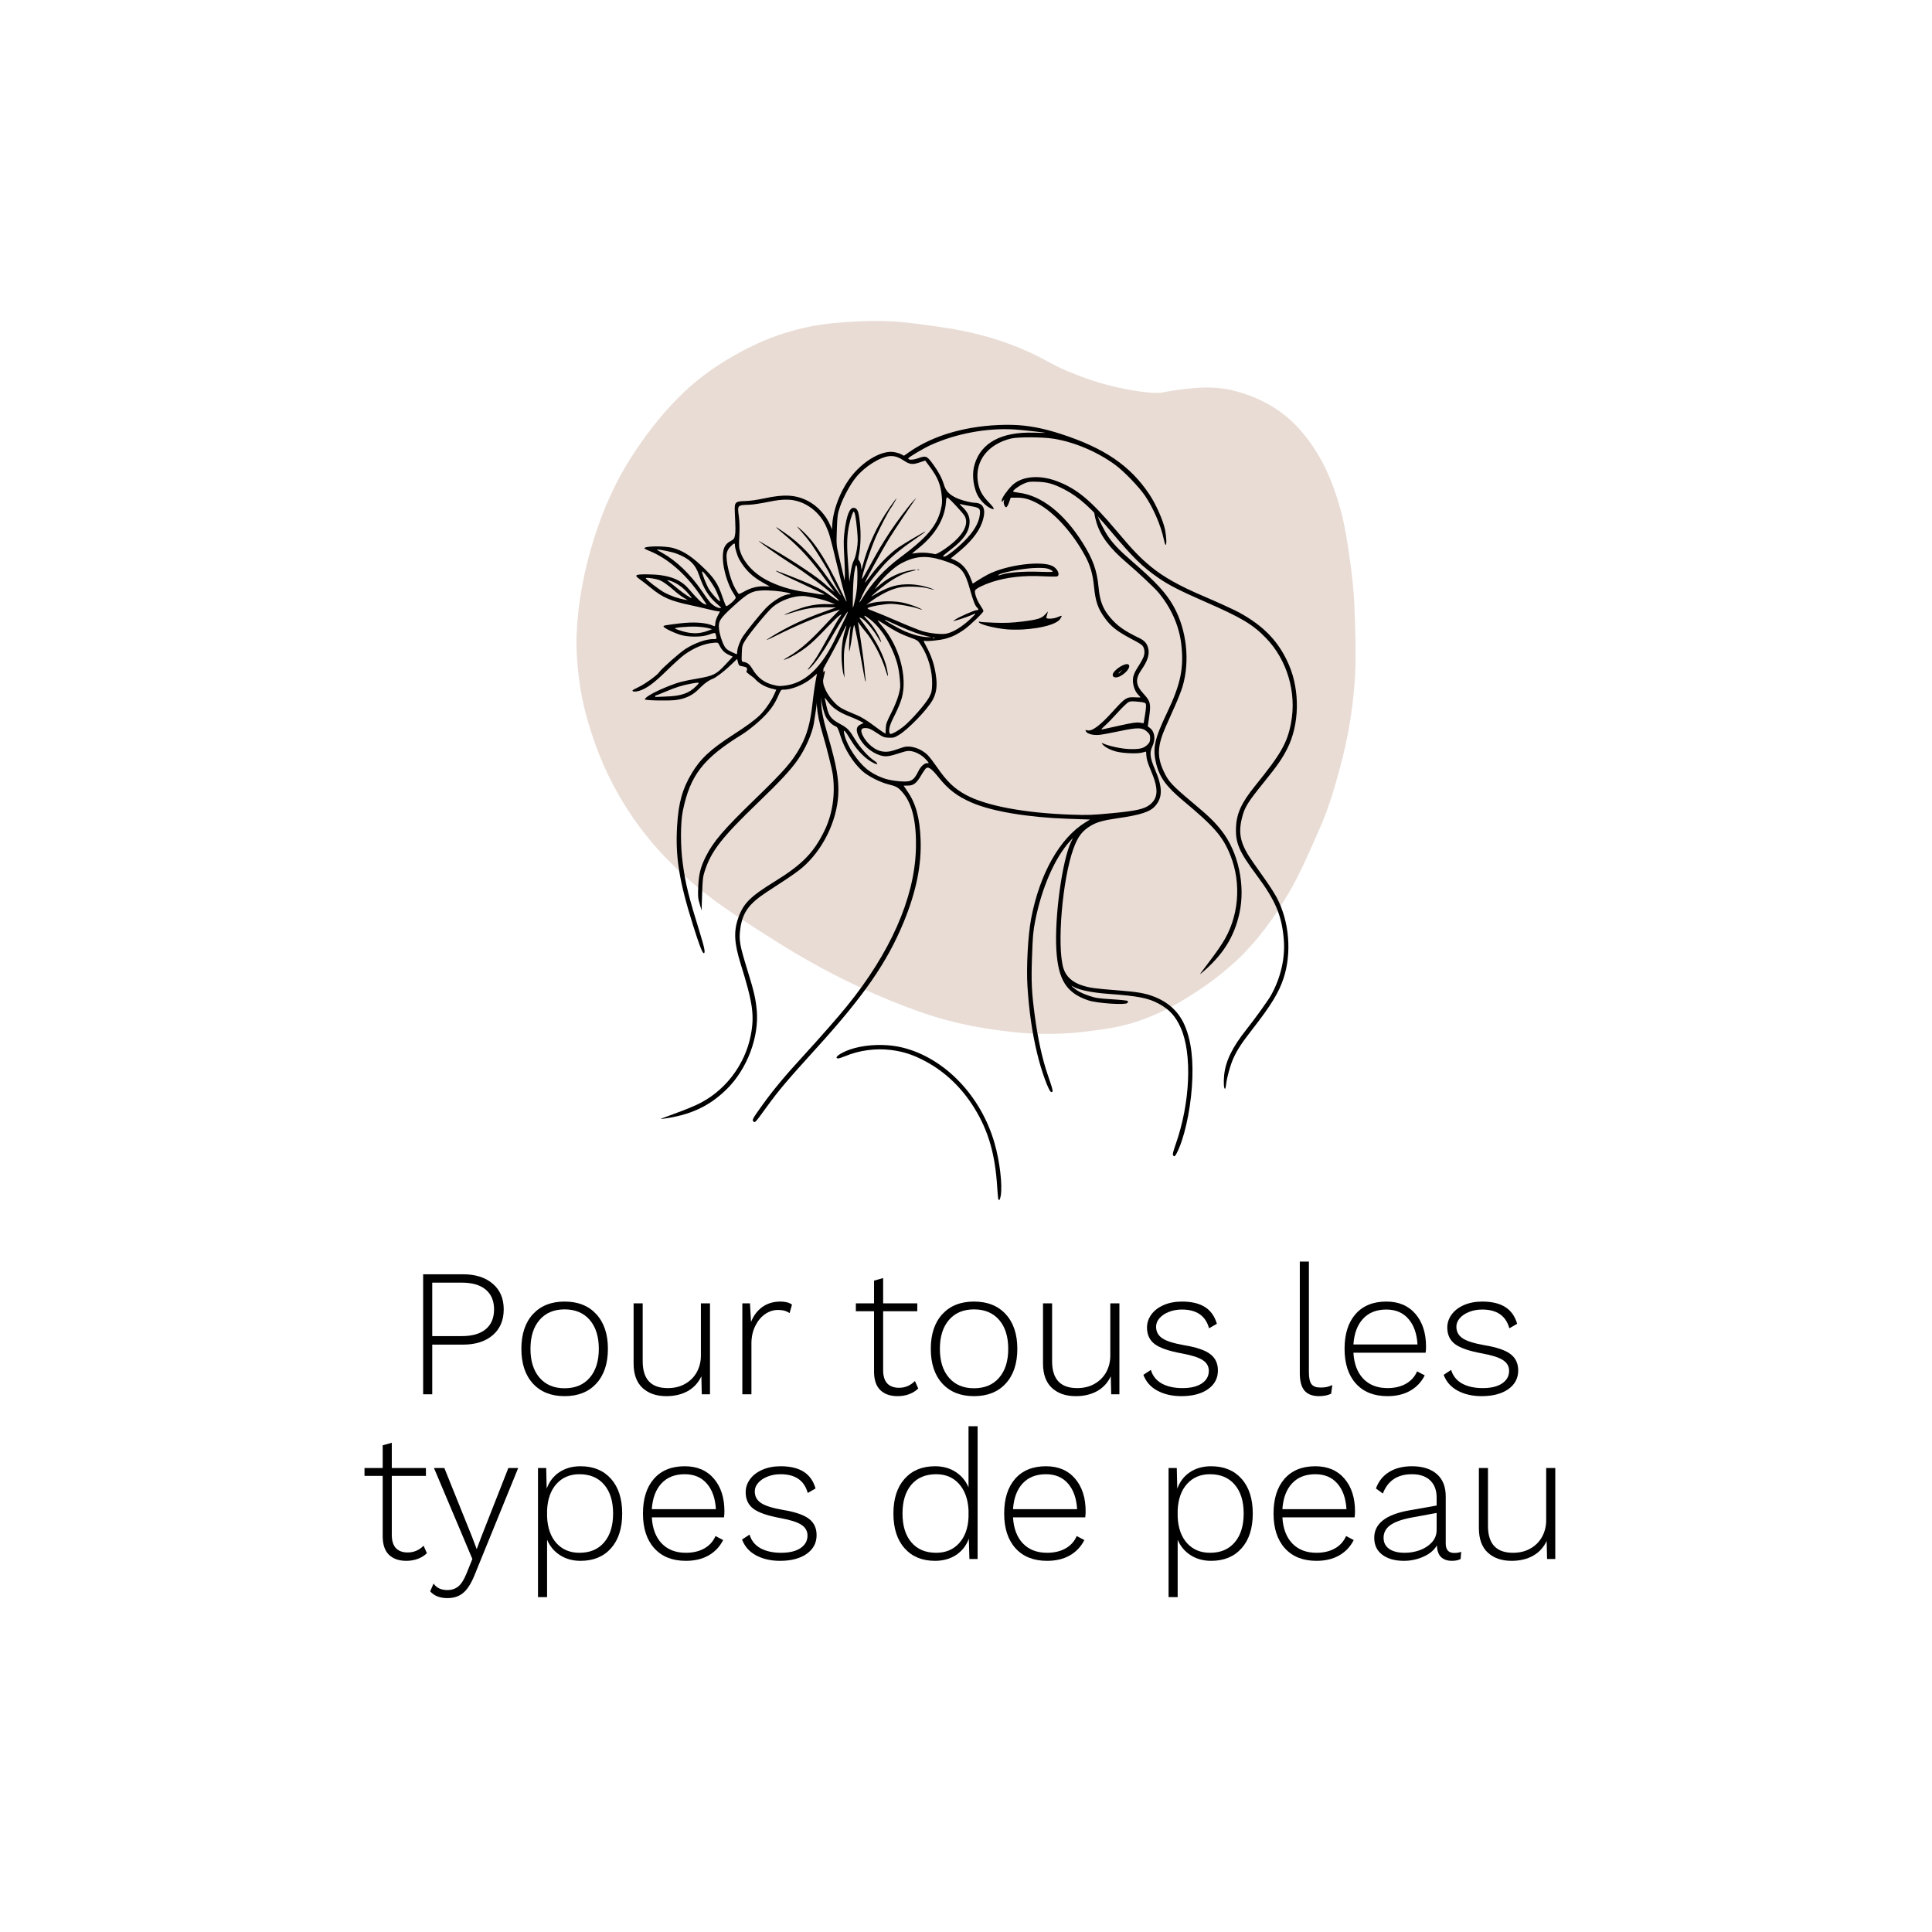 <svg version="1.0" preserveAspectRatio="xMidYMid meet" height="500" viewBox="0 0 375 375" zoomAndPan="magnify" width="500" xmlns:xlink="http://www.w3.org/1999/xlink" xmlns="http://www.w3.org/2000/svg"><defs><filter id="4726b1be17" height="100%" width="100%" y="0%" x="0%"><feColorMatrix color-interpolation-filters="sRGB" values="0 0 0 0 1 0 0 0 0 1 0 0 0 0 1 0 0 0 1 0"></feColorMatrix></filter><g></g><mask id="3f1a109344"><g filter="url(#4726b1be17)"><rect fill-opacity="0.54" height="450" y="-37.5" fill="#000000" width="450" x="-37.5"></rect></g></mask><clipPath id="75dee966c8"><path clip-rule="nonzero" d="M 0.84 0.234 L 152.281 0.234 L 152.281 138.984 L 0.84 138.984 Z M 0.84 0.234"></path></clipPath><clipPath id="3b7a8deaa2"><rect height="140" y="0" width="153" x="0"></rect></clipPath><clipPath id="1c109047e8"><path clip-rule="nonzero" d="M 122.68 82.457 L 252 82.457 L 252 225 L 122.68 225 Z M 122.68 82.457"></path></clipPath></defs><g mask="url(#3f1a109344)"><g transform="matrix(1, 0, 0, 1, 111, 62)"><g clip-path="url(#3b7a8deaa2)"><g clip-path="url(#75dee966c8)"><path fill-rule="nonzero" fill-opacity="1" d="M 152.09 64.18 C 152.152 66.387 152.09 68.594 151.902 70.801 C 151.492 76.195 150.578 81.523 149.156 86.758 C 148.086 90.762 146.949 94.703 145.277 98.52 C 143.324 102.934 141.465 107.41 139.004 111.57 C 136.199 116.301 132.98 120.746 128.914 124.531 C 125.57 127.621 121.883 130.238 117.941 132.539 C 114.316 134.621 110.5 136.262 106.434 137.176 C 104.289 137.68 102.082 137.93 99.875 138.215 C 96.469 138.656 93.031 138.75 89.625 138.625 C 87.199 138.531 84.801 138.246 82.406 137.93 C 79.129 137.488 75.91 136.859 72.727 136.008 C 68.973 135 65.348 133.645 61.754 132.191 C 54.281 129.133 47.125 125.414 40.281 121.125 C 36.656 118.855 33.09 116.586 29.594 114.156 C 25.176 111.066 21.109 107.598 17.422 103.656 C 14.234 100.219 11.492 96.469 9.16 92.434 C 6.133 87.199 3.988 81.617 2.508 75.785 C 1.844 73.137 1.402 70.422 1.152 67.68 C 0.961 65.633 0.836 63.551 0.898 61.5 C 1.023 58.285 1.371 55.066 1.973 51.914 C 2.664 48.066 3.672 44.316 4.934 40.594 C 6.762 35.203 9.223 30.094 12.406 25.398 C 15.152 21.297 18.211 17.484 21.805 14.078 C 24.703 11.336 27.922 9.031 31.422 7.047 C 34.574 5.25 37.82 3.734 41.258 2.664 C 44.285 1.719 47.375 1.055 50.559 0.738 C 54.059 0.395 57.527 0.234 61.059 0.332 C 63.109 0.395 65.129 0.613 67.145 0.867 C 69.352 1.148 71.527 1.465 73.703 1.812 C 78.906 2.695 83.953 4.145 88.777 6.352 C 90.352 7.078 91.898 7.898 93.41 8.719 C 95.27 9.727 97.258 10.484 99.242 11.238 C 102.934 12.598 106.75 13.512 110.656 14.047 C 111.699 14.172 112.77 14.266 113.812 14.266 C 114.316 14.266 114.82 14.141 115.293 14.047 C 117.312 13.699 119.328 13.414 121.348 13.289 C 123.934 13.102 126.488 13.258 128.977 13.953 C 133.801 15.277 137.996 17.641 141.336 21.426 C 143.984 24.418 145.973 27.824 147.422 31.547 C 148.875 35.203 149.852 39.02 150.449 42.898 C 150.891 45.672 151.301 48.477 151.586 51.285 C 151.742 52.797 151.836 54.344 151.902 55.887 C 151.965 58.535 152.152 61.344 152.09 64.18 Z M 152.09 64.18" fill="#d6bfb1"></path></g></g></g></g><path fill-rule="nonzero" fill-opacity="1" d="M 233.102 188.973 C 237.328 185.434 239.559 181.918 240.59 177.172 C 241.75 171.809 240.348 165.359 237.125 161.258 C 235.77 159.531 234.645 158.438 231.605 155.895 C 227.438 152.402 226.797 151.707 225.852 149.668 C 224.531 146.816 224.641 144.699 226.312 140.949 C 226.766 139.926 227.586 138.086 228.129 136.867 C 228.672 135.645 229.301 134.031 229.527 133.277 C 231.012 128.309 230.332 122.199 227.789 117.676 C 226.363 115.137 224.41 113.012 219.996 109.18 C 217.367 106.898 216.297 105.809 215.234 104.332 C 214.387 103.148 213.172 100.715 212.797 99.449 C 212.691 99.082 212.547 98.793 212.48 98.809 C 212.254 98.859 212.406 100.027 212.816 101.398 C 213.609 104.043 215.41 106.43 218.766 109.285 C 220.82 111.031 224.09 114.102 224.805 114.953 C 227.309 117.941 228.875 121.469 229.285 125.035 C 229.816 129.676 229.172 132.773 226.539 138.301 C 224.086 143.441 223.699 145.211 224.391 148.125 C 225.027 150.828 226.363 152.676 229.66 155.426 C 235.73 160.492 237.34 162.352 238.805 165.992 C 241.039 171.551 240.449 178.105 237.266 183.062 C 235.262 186.191 232.293 189.648 233.102 188.973 Z M 233.102 188.973" fill="#000000"></path><path fill-rule="nonzero" fill-opacity="1" d="M 171.266 202.832 C 172.609 202.863 173.949 203.027 175.18 203.332 C 183.324 205.336 190.379 212.652 193.027 221.84 C 194.059 225.41 194.602 230.031 194.238 232.125 C 194.086 232.988 193.848 233.199 193.738 232.566 C 193.699 232.363 193.617 231.383 193.555 230.387 C 193.152 224.004 191.836 219.465 189.113 215.059 C 186.715 211.168 183.477 208.066 179.691 206.031 C 177.305 204.746 175.391 204.113 172.957 203.805 C 170.004 203.43 166.742 203.867 164.043 205.004 C 163.461 205.25 162.844 205.445 162.672 205.441 C 162.078 205.422 162.387 204.961 163.348 204.422 C 165.309 203.324 168.305 202.762 171.266 202.832 Z M 171.266 202.832" fill="#000000"></path><path fill-rule="nonzero" fill-opacity="1" d="M 218.789 128.906 C 218.914 128.91 219.016 128.949 219.082 129.02 C 219.508 129.477 218.566 130.695 217.332 131.293 C 216.645 131.621 216.023 131.516 215.973 131.059 C 215.891 130.289 217.918 128.859 218.789 128.906 Z M 217.871 130.004 L 217.488 130.305 C 217.281 130.469 217.109 130.629 217.105 130.66 C 217.102 130.789 217.238 130.699 217.543 130.363 Z M 217.871 130.004" fill="#000000"></path><path fill-rule="nonzero" fill-opacity="1" d="M 203.402 118.672 L 203.281 119.16 C 203.211 119.43 203.125 119.738 203.086 119.852 C 202.969 120.191 204.453 120.148 205.273 119.785 C 205.676 119.609 206.035 119.496 206.07 119.535 C 206.105 119.57 205.984 119.828 205.805 120.105 C 205.121 121.141 202.328 121.941 198.574 122.176 C 197.668 122.234 196.301 122.227 195.531 122.164 C 193.027 121.957 189.977 121.164 189.992 120.723 C 189.996 120.637 190.07 120.613 190.16 120.676 C 190.25 120.734 191.559 120.824 193.07 120.871 C 195.176 120.941 196.426 120.887 198.398 120.645 C 201.41 120.273 202.18 120.035 202.883 119.25 Z M 203.402 118.672" fill="#000000"></path><path fill-rule="nonzero" fill-opacity="1" d="M 178.191 110.516 C 178.25 110.516 178.316 110.527 178.375 110.551 C 178.504 110.609 178.461 110.648 178.27 110.648 C 178.098 110.648 178 110.605 178.059 110.555 C 178.086 110.527 178.137 110.516 178.191 110.516 Z M 178.191 110.516" fill="#000000"></path><g clip-path="url(#1c109047e8)"><path fill-rule="nonzero" fill-opacity="1" d="M 196.516 82.469 C 199.574 82.555 202.453 83.105 205.953 84.242 C 214.414 86.996 219.398 90.406 223.121 95.996 C 224.383 97.895 225.781 101.055 226.133 102.812 C 226.414 104.215 226.473 105.777 226.242 105.766 C 226.172 105.766 226.004 105.223 225.863 104.566 C 225.309 101.949 223.816 98.516 222.227 96.195 C 221.047 94.469 218.121 91.441 216.465 90.23 C 212.977 87.68 208.57 85.809 204.512 85.156 C 202.383 84.812 197.613 84.789 196.254 85.117 C 191.824 86.176 189.273 89.402 189.777 93.312 C 189.988 94.949 190.547 96.066 191.797 97.363 C 192.949 98.555 193.172 98.98 192.527 98.762 C 191.43 98.391 190.027 96.938 189.531 95.668 C 188.805 93.789 188.676 91.805 189.176 90.129 C 190.43 85.93 194.387 83.797 200.602 83.98 C 201.883 84.016 202.918 84.035 202.902 84.016 C 202.836 83.945 198.371 83.453 196.973 83.363 C 191.625 83.02 185.57 84.141 180.617 86.398 C 179.246 87.023 176.309 88.77 176.301 88.965 C 176.289 89.332 177.207 89.309 178.293 88.918 C 179.723 88.398 179.926 88.488 181.125 90.133 C 182.164 91.559 182.824 92.793 183.203 94.039 C 183.562 95.207 184.078 95.816 185.258 96.469 C 186.191 96.984 188.219 97.555 189.238 97.59 C 190.996 97.648 191.48 99.016 190.609 101.453 C 189.926 103.375 188.293 105.359 185.664 107.473 L 184.547 108.375 L 185.422 108.773 C 186.691 109.352 187.699 110.484 188.309 112.016 L 188.812 113.285 L 189.844 112.621 C 190.41 112.258 191.289 111.75 191.793 111.488 C 195.391 109.641 202.164 108.77 204.305 109.875 C 205.262 110.367 205.801 111.543 205.227 111.871 C 205.113 111.934 203.871 111.93 202.473 111.855 C 198.746 111.656 195.426 112.027 192.566 112.953 C 190.93 113.48 189.422 114.234 189.27 114.598 C 189.086 115.023 189.609 116.523 190.27 117.477 C 190.613 117.973 190.891 118.477 190.887 118.598 C 190.879 118.902 188.281 121.395 187.145 122.199 C 185.859 123.105 184.891 123.586 183.629 123.945 C 182.465 124.281 179.816 124.547 179.398 124.367 C 179.227 124.293 179.301 124.547 179.637 125.164 C 180.824 127.336 181.375 128.992 181.688 131.309 C 181.945 133.211 181.742 134.566 180.996 135.914 C 179.996 137.719 176.312 141.535 174.52 142.625 C 173.641 143.16 173.414 143.223 172.527 143.191 C 171.613 143.156 171.414 143.074 170.16 142.246 C 169.078 141.531 168.641 141.336 168.102 141.316 C 167.598 141.297 167.367 141.371 167.238 141.594 C 166.977 142.039 167.656 143.398 168.621 144.363 C 170.125 145.867 171.676 146.262 173.582 145.617 C 174.129 145.43 174.879 145.18 175.246 145.059 C 176.668 144.586 178.789 145.258 180.105 146.602 C 180.441 146.945 181.215 147.953 181.824 148.836 C 183.77 151.672 185.195 153.043 187.477 154.285 C 191.359 156.398 198.836 157.809 207.844 158.121 C 211.227 158.238 211.926 158.211 215.91 157.832 C 220.59 157.387 222.156 157.027 223.227 156.156 C 224.855 154.824 224.887 153.035 223.34 149.445 C 222.84 148.277 222.555 147.359 222.516 146.773 L 222.453 145.879 L 221.699 146.074 C 220.719 146.332 218.094 146.23 216.68 145.879 C 215.543 145.598 214.387 144.984 213.98 144.449 C 213.777 144.184 213.789 144.168 214.082 144.297 C 215.34 144.84 217.633 145.332 219.141 145.387 C 221.152 145.457 221.926 145.285 222.656 144.609 C 223.117 144.176 223.219 143.965 223.238 143.363 C 223.262 142.789 223.176 142.551 222.828 142.195 C 221.816 141.164 221 141.129 217.137 141.949 C 215.508 142.297 213.762 142.613 213.25 142.652 C 212.129 142.738 211.012 142.43 210.785 141.969 C 210.637 141.672 210.66 141.648 211.023 141.754 C 211.938 142.016 213.473 140.883 216.039 138.047 C 218.375 135.465 218.66 135.281 220.18 135.344 C 220.84 135.375 221.383 135.383 221.383 135.363 C 221.383 135.344 221.141 135.066 220.84 134.75 C 220.16 134.02 219.754 132.562 219.938 131.504 C 220.008 131.098 220.27 130.438 220.523 130.031 C 221.773 128.035 221.977 127.637 222.094 127.023 C 222.176 126.59 222.141 126.148 221.992 125.758 C 221.785 125.211 221.547 125.039 219.449 123.93 C 216.867 122.559 215.645 121.605 214.551 120.109 C 213.094 118.117 212.645 116.832 212.344 113.836 C 212.109 111.457 211.637 109.805 210.699 108.039 C 208.297 103.531 204.711 99.535 201.492 97.773 C 199.906 96.906 198.789 96.586 197.387 96.594 L 196.18 96.602 L 195.848 97.531 C 195.664 98.043 195.422 98.461 195.309 98.457 C 195.012 98.445 194.715 97.645 194.855 97.234 C 194.969 96.891 194.969 96.891 194.699 97.207 C 194.438 97.516 194.43 97.516 194.441 97.102 C 194.449 96.664 195.457 95.211 196.41 94.258 C 198.227 92.438 201.656 92.094 205.102 93.379 C 208.992 94.832 211.719 97.094 216.676 102.98 C 219.91 106.824 221.25 108.219 223.391 109.988 C 225.789 111.965 228.965 113.75 233.582 115.711 C 236.195 116.82 239.617 118.387 240.539 118.895 C 245.371 121.551 248.242 124.57 250.172 129.027 C 252.352 134.066 252.223 140.664 249.859 145.309 C 248.863 147.266 247.969 148.559 245.484 151.637 C 242.07 155.867 241.574 156.672 241.043 158.855 C 240.297 161.91 240.816 163.965 243.184 167.324 C 243.828 168.238 244.984 169.883 245.754 170.977 C 246.523 172.07 247.453 173.535 247.82 174.23 C 250.246 178.82 250.762 184.945 249.141 189.871 C 248.23 192.637 246.73 195.102 243.141 199.711 C 241.004 202.457 240.168 203.73 239.41 205.387 C 238.805 206.711 238.086 209.332 237.965 210.645 C 237.93 211.027 237.844 211.34 237.777 211.336 C 237.547 211.328 237.469 210.152 237.605 208.727 C 237.867 205.98 239.176 203.293 241.914 199.844 C 243.594 197.734 246.207 194.094 246.738 193.121 C 248.617 189.703 249.473 185.941 249.184 182.363 C 248.805 177.707 247.574 174.789 243.918 169.879 C 240.516 165.305 239.793 163.645 239.906 160.652 C 240.008 157.879 240.961 155.809 243.664 152.473 C 248.637 146.332 249.855 144.199 250.586 140.344 C 251.703 134.457 249.855 128.141 245.77 123.887 C 243.195 121.207 241.02 119.91 233.871 116.785 C 229.062 114.684 226.812 113.535 224.906 112.211 C 221.699 109.984 219.98 108.305 215.598 103.102 C 211.828 98.625 209.43 96.465 206.609 95.004 C 204.52 93.922 203.336 93.582 201.387 93.508 C 199.926 93.453 199.633 93.492 198.742 93.867 C 197.84 94.254 196.645 95.117 196.633 95.395 C 196.629 95.457 197.18 95.574 197.848 95.656 C 202.145 96.195 206.516 99.633 210.078 105.262 C 212.16 108.559 212.922 110.68 213.242 114.094 C 213.488 116.691 214.086 118.215 215.516 119.891 C 216.902 121.512 218.254 122.465 221.141 123.848 C 222.16 124.34 222.652 124.914 222.875 125.871 C 223.145 127.031 222.75 128.285 221.578 129.969 C 220.305 131.809 220.402 132.973 221.977 134.68 C 223.301 136.117 223.414 136.59 223.055 139.105 L 222.785 140.977 L 223.211 141.309 C 224.156 142.047 224.332 143.48 223.656 144.906 C 223.102 146.082 223.219 147.102 224.168 149.309 C 225.664 152.785 225.691 154.723 224.266 156.395 C 223.262 157.574 221.445 158.172 216.855 158.832 C 214.176 159.219 212.902 159.574 211.773 160.242 C 210.062 161.254 209.234 162.336 208.379 164.66 C 206.207 170.582 205.102 183.625 206.41 187.934 C 206.906 189.57 208.18 190.707 210.215 191.324 C 211.676 191.77 212.457 191.871 217.199 192.246 C 220.859 192.535 222.281 192.789 224 193.449 C 226.789 194.527 228.77 196.363 229.902 198.922 C 231.238 201.941 231.711 205.91 231.34 211.031 C 230.984 215.98 229.777 221.219 228.391 223.848 C 228.047 224.5 227.934 224.562 227.684 224.234 C 227.57 224.086 227.727 223.445 228.211 222.07 C 231.027 214.066 231.434 204.52 229.168 199.469 C 228.164 197.234 226.992 195.945 224.949 194.836 C 222.879 193.711 220.996 193.34 215.094 192.906 C 212.121 192.688 209.625 192.199 208.539 191.617 C 207.836 191.246 207.836 191.246 208.234 191.602 C 209.027 192.309 209.945 192.801 211.383 193.285 C 212.664 193.715 213.207 193.797 215.797 193.957 C 217.422 194.055 218.816 194.203 218.895 194.281 C 218.98 194.367 218.945 194.535 218.805 194.691 C 218.438 195.105 212.961 194.738 211.297 194.188 C 207.016 192.777 205.383 190.211 205.039 184.355 C 204.664 178.023 206.156 167.078 207.891 163.422 L 208.258 162.648 L 207.746 163.203 C 204.762 166.43 202.188 172.32 200.918 178.809 C 200.535 180.77 200.453 181.715 200.312 185.75 C 200.145 190.691 200.234 192.535 200.871 197.309 C 201.453 201.625 202.301 205.504 203.324 208.496 C 204.43 211.719 204.484 211.984 204.066 211.969 C 203.598 211.953 202.137 207.961 201.281 204.348 C 200.32 200.309 199.742 196.293 199.43 191.461 C 199.191 187.785 199.527 181.547 200.141 178.312 C 201.785 169.605 205.723 162.637 210.703 159.605 L 211.582 159.07 L 207.234 158.922 C 199.449 158.648 192.523 157.484 188.629 155.793 C 185.781 154.555 184.07 153.254 182.164 150.863 C 180.898 149.281 180.262 148.797 179.797 149.066 C 179.66 149.145 179.191 149.812 178.758 150.555 C 177.859 152.074 177.289 152.496 176.129 152.484 C 175.727 152.484 175.398 152.496 175.398 152.512 C 175.395 152.531 175.73 153.023 176.137 153.605 C 177.742 155.891 178.512 158.684 178.684 162.867 C 178.891 167.918 177.832 173.105 175.375 179.059 C 172.191 186.766 167.723 193.238 158.715 203.172 C 152.652 209.855 151.25 211.512 148.766 214.922 C 146.531 217.988 146.559 217.961 146.242 217.676 C 145.934 217.402 146.074 217.137 147.949 214.527 C 150.051 211.598 152.422 208.746 155.977 204.883 C 158.969 201.625 162.621 197.469 164.324 195.371 C 172.75 185.008 177.434 174.453 177.766 165.094 C 177.953 159.816 177.125 156.098 175.27 153.906 C 174.352 152.82 174.039 152.637 172.363 152.219 C 170.758 151.82 168.422 150.613 167.355 149.637 C 165.496 147.934 163.895 145.344 163.102 142.75 C 162.684 141.391 162.543 141.121 162.176 140.977 C 161.531 140.73 160.754 139.969 160.312 139.16 C 159.848 138.297 159.289 135.812 159.18 134.113 C 159.078 132.52 158.891 132.953 158.66 135.328 C 158.504 136.926 158.32 138.277 157.973 140.391 C 157.645 142.387 156.332 145.359 154.812 147.523 C 153.461 149.461 151.367 151.711 147.156 155.762 C 140.121 162.527 138.051 165.184 136.801 169.039 C 136.43 170.176 136.375 170.672 136.281 173.516 L 136.18 176.711 L 135.809 175.465 C 135.477 174.367 135.445 173.973 135.531 172.094 C 135.637 169.652 135.984 168.277 136.988 166.273 C 138.449 163.355 140.43 161.039 146.516 155.141 C 152.305 149.527 153.828 147.773 155.398 144.895 C 156.656 142.586 157.281 140.32 157.699 136.566 C 157.93 134.512 158.188 132.766 158.473 131.316 L 158.586 130.762 L 157.555 131.629 C 156.027 132.914 153.543 133.918 152.02 133.863 C 151.625 133.852 151.527 133.969 151.117 134.922 C 150.281 136.883 149.316 138.18 147.398 139.938 C 146.402 140.852 144.91 142.016 144.082 142.523 C 136.496 147.191 133.949 150.469 132.539 157.387 C 132.066 159.691 132.059 164.176 132.516 167.539 C 133.082 171.699 133.59 173.77 135.891 181.211 C 136.766 184.039 136.945 185.023 136.59 185.008 C 136.328 185 135.684 183.312 134.496 179.523 C 131.805 170.961 131.055 166.234 131.43 160.227 C 131.711 155.789 132.434 153.176 134.219 150.168 C 135.93 147.289 137.883 145.457 142.277 142.633 C 144.922 140.926 146.492 139.773 147.535 138.766 C 148.445 137.883 149.68 136.098 150.238 134.855 L 150.676 133.875 L 149.816 133.664 C 148.43 133.324 147.246 132.617 146.402 131.633 C 146.402 131.633 144.953 130.551 144.863 130.43 C 145.16 129.652 145.043 129.496 144.105 129.336 C 143.465 129.227 143.402 129.168 143.242 128.555 L 143.074 127.895 L 142.027 128.902 C 140.125 130.73 138.707 131.598 138.594 131.641 C 137 132.234 135.984 133.426 135.453 133.926 C 134.305 135.016 133.008 135.613 131.262 135.863 C 129.898 136.055 125.16 135.969 125.168 135.75 C 125.184 135.305 127.172 134.203 129.863 133.141 C 131.715 132.414 132.539 132.199 135.34 131.719 C 138.457 131.184 139.047 130.891 140.777 129.023 L 142.23 127.461 L 141.418 127.078 C 140.594 126.691 140.121 126.203 139.633 125.234 C 139.363 124.695 139.355 124.691 138.445 124.773 C 136.652 124.934 134.738 125.719 132.848 127.066 C 132.32 127.441 130.793 128.82 129.449 130.137 C 126.93 132.605 125.469 133.676 124.039 134.102 C 123.316 134.312 122.75 134.277 122.762 134.02 C 122.766 133.961 123.324 133.652 124.004 133.332 C 125.184 132.781 127.617 131.02 127.941 130.48 C 128.309 129.879 131.902 126.691 133.02 125.977 C 134.875 124.789 137.156 123.996 138.57 124.047 C 139.082 124.062 139.098 124.043 139.016 123.531 C 138.969 123.242 138.875 122.949 138.812 122.883 C 138.746 122.816 138.246 122.934 137.695 123.148 C 136.469 123.621 134.289 123.707 132.547 123.348 C 131.367 123.109 128.777 121.898 128.789 121.59 C 128.793 121.406 129.027 121.363 131.766 121.02 C 134.684 120.656 137.062 120.824 138.535 121.5 C 138.777 121.609 138.82 121.535 138.84 120.984 C 138.852 120.621 139.055 119.992 139.301 119.547 C 139.543 119.109 139.738 118.734 139.742 118.711 C 139.742 118.691 139.578 118.664 139.375 118.656 C 139.172 118.648 138.309 118.465 137.457 118.25 C 136.605 118.039 135.094 117.691 134.102 117.48 C 130.148 116.648 128.609 115.984 126.336 114.113 C 125.633 113.535 124.672 112.785 124.199 112.449 C 123.027 111.613 123.246 111.465 125.656 111.48 C 129.562 111.508 131.984 112.348 133.625 114.242 C 135.293 116.172 136.176 117.035 136.664 117.227 C 136.934 117.332 137.156 117.391 137.156 117.355 C 137.16 117.324 136.535 116.402 135.773 115.309 C 133 111.328 129.531 108.336 126.094 106.953 C 125.648 106.777 125.215 106.566 125.137 106.492 C 124.598 105.988 128.891 105.891 130.637 106.367 C 132.426 106.855 134.004 107.828 135.961 109.641 C 138.559 112.047 139.34 113.191 140.242 115.902 C 140.527 116.75 140.832 117.523 140.926 117.625 C 141.113 117.828 142.781 116.402 142.797 116.023 C 142.801 115.902 142.637 115.562 142.43 115.27 C 141.328 113.695 140.344 110.508 140.305 108.41 C 140.27 106.512 140.648 105.645 141.789 105.031 C 142.438 104.684 142.535 104.551 142.656 103.895 C 142.785 103.203 142.781 102.668 142.621 99.246 C 142.539 97.484 142.734 97.289 144.629 97.254 C 145.484 97.238 146.977 97.031 148.348 96.734 C 152.195 95.898 154.434 96.027 156.773 97.211 C 158.617 98.145 160.328 100 161.145 101.945 L 161.492 102.777 L 161.535 101.957 C 161.695 98.805 163.289 94.824 165.445 92.207 C 167.816 89.328 171.145 87.453 173.387 87.73 C 173.879 87.793 174.551 87.984 174.875 88.152 L 175.465 88.457 L 176.449 87.766 C 181.207 84.426 187.82 82.551 195.195 82.457 C 195.641 82.453 196.082 82.457 196.516 82.469 Z M 173.008 88.523 C 172.895 88.523 172.777 88.527 172.66 88.535 C 170.816 88.691 167.852 90.555 166.164 92.625 C 165.031 94.012 163.672 96.52 163.031 98.398 C 162.57 99.75 162.527 100.078 162.43 102.809 C 162.328 105.652 162.34 105.832 162.809 107.824 C 163.074 108.965 163.438 110.527 163.617 111.301 L 163.945 112.707 L 163.988 111.723 C 164.012 111.184 163.953 109.414 163.859 107.793 C 163.723 105.359 163.738 104.516 163.945 102.953 C 164.336 100.031 164.918 98.547 165.668 98.574 C 166.422 98.602 166.66 99.16 166.91 101.484 C 167.125 103.496 167.059 105.957 166.746 107.496 C 166.578 108.324 166.566 108.672 166.691 108.758 C 166.941 108.926 167.188 109.711 167.18 110.328 C 167.18 110.688 167.258 110.523 167.445 109.793 C 168.426 105.914 170.293 101.902 172.719 98.449 C 173.383 97.504 173.961 96.73 174.004 96.73 C 174.078 96.734 173.094 98.41 172.824 98.742 C 172.504 99.137 170.785 102.445 170.09 104.012 C 168.973 106.52 167.117 112.145 167.332 112.371 C 167.371 112.414 168.09 111.191 168.93 109.656 C 170.445 106.879 171.051 105.855 172.738 103.25 C 173.812 101.582 176.426 98.121 177.258 97.254 L 177.867 96.617 L 177.359 97.34 C 176.227 98.957 173.66 102.82 172.625 104.477 C 171.367 106.492 167.727 113.086 167.879 113.082 C 167.93 113.082 168.52 112.352 169.184 111.457 C 170.617 109.531 172.789 107.352 174.352 106.281 C 174.973 105.855 176.309 105.027 177.324 104.441 C 179.676 103.082 179.59 103.129 179.586 103.215 C 179.586 103.254 178.73 103.875 177.688 104.59 C 174.547 106.746 172.523 108.465 171.023 110.262 C 168.887 112.816 168.234 113.754 167.469 115.371 C 167.078 116.191 166.781 116.887 166.809 116.914 C 166.836 116.945 167.047 116.668 167.277 116.297 C 169.266 113.09 171.617 110.531 174.641 108.277 C 179.918 104.344 181.844 102.082 182.609 98.918 C 182.871 97.836 182.902 97.387 182.793 96.262 C 182.578 94.051 182.023 92.684 180.527 90.668 L 179.582 89.391 L 178.457 89.77 C 177.129 90.215 176.582 90.156 175.496 89.434 C 174.535 88.801 173.812 88.527 173.008 88.523 Z M 183.863 96.555 C 183.711 96.516 183.664 96.727 183.605 97.531 C 183.367 100.676 181.543 103.762 178.441 106.262 C 177.652 106.898 177.02 107.43 177.031 107.445 C 177.043 107.461 177.461 107.41 177.961 107.336 C 178.461 107.262 179.387 107.258 180.02 107.32 C 180.648 107.387 181.277 107.492 181.414 107.555 C 181.758 107.715 183.902 106.328 185.324 105.027 C 187.281 103.238 187.98 101.465 187.238 100.152 C 186.91 99.566 184.395 96.852 183.934 96.586 C 183.91 96.574 183.887 96.562 183.863 96.555 Z M 186.332 97.828 C 186.215 97.828 186.332 97.957 186.738 98.336 C 187.805 99.336 188.242 100.254 188.195 101.398 C 188.129 103.18 187.074 104.719 184.66 106.582 C 183.816 107.23 183.102 107.824 183.066 107.898 C 183.035 107.977 183.117 108.039 183.25 108.047 C 183.684 108.059 185.488 106.676 187.078 105.117 C 188.934 103.293 189.973 101.562 190.176 99.977 C 190.336 98.691 190.188 98.547 188.367 98.234 C 187.574 98.094 186.742 97.93 186.52 97.867 C 186.434 97.844 186.367 97.828 186.332 97.828 Z M 153.039 96.988 C 151.957 96.934 150.711 97.078 149.027 97.434 C 147.711 97.711 146.078 97.953 145.398 97.973 C 143.113 98.035 143.109 98.039 143.418 100.305 C 143.551 101.301 143.582 102.598 143.504 104.039 C 143.398 106.027 143.422 106.344 143.738 107.215 C 144.5 109.32 146.305 111.25 148.711 112.543 C 150.902 113.715 153.629 114.562 156.32 114.906 C 156.906 114.98 157.824 115.125 158.363 115.227 C 159.422 115.43 160.324 115.484 159.922 115.32 C 159.789 115.27 159.207 114.988 158.629 114.695 C 158.051 114.406 156.484 113.668 155.152 113.051 C 152.25 111.715 150.539 110.867 150.543 110.77 C 150.547 110.73 151.66 111.129 153.02 111.66 C 157.254 113.309 159.328 114.281 160.703 115.27 C 162.129 116.293 162.883 116.758 162.82 116.57 C 162.719 116.273 160.262 114.156 158.598 112.93 C 155.965 110.992 155.105 110.395 153.391 109.309 C 152.285 108.605 150.457 107.379 149.332 106.574 C 147.305 105.125 146.664 104.562 147.977 105.387 C 148.355 105.621 149.242 106.148 149.949 106.559 C 154.113 108.969 158.715 112.047 160.129 113.371 C 160.449 113.672 161 114.141 161.352 114.418 L 161.992 114.922 L 161.559 114.34 C 161.32 114.02 160.797 113.301 160.391 112.746 C 157.434 108.68 155.426 106.453 152.469 103.961 C 150.121 101.984 150.066 101.852 152.203 103.332 C 155.477 105.602 157.609 107.844 160.941 112.527 C 162.121 114.188 163.117 115.547 163.156 115.551 C 163.238 115.551 163.293 115.652 162.066 113.445 C 161.504 112.426 161.043 111.512 161.047 111.422 C 161.055 111.215 158.48 107 157.488 105.59 C 157.098 105.035 156.242 103.977 155.586 103.234 C 154.617 102.145 154.527 102.004 155.105 102.48 C 157.82 104.711 160.18 108.273 163.379 114.98 C 164.129 116.551 164.457 117.129 164.285 116.574 C 163.848 115.156 163.16 112.543 162.434 109.535 C 161.055 103.84 161.004 103.66 160.367 102.211 C 159.34 99.867 157.266 98.012 154.871 97.301 C 154.281 97.125 153.688 97.02 153.039 96.988 Z M 165.73 99.305 C 165.586 99.207 165.148 100.422 164.852 101.746 C 164.434 103.602 164.344 105.352 164.527 108.051 C 164.629 109.543 164.742 111.246 164.785 111.832 L 164.859 112.902 L 165.102 111.188 C 165.262 110.082 165.477 109.242 165.707 108.828 C 165.918 108.453 166.172 107.539 166.316 106.617 C 166.523 105.301 166.531 104.715 166.367 102.93 C 166.152 100.633 165.945 99.445 165.73 99.305 Z M 142.484 105.512 C 142.352 105.543 142.129 105.734 141.785 106.086 C 141.379 106.508 141.152 106.922 141.059 107.422 C 140.805 108.773 141.684 112.414 142.699 114.227 C 143.012 114.789 143.336 115.27 143.414 115.289 C 143.496 115.309 143.953 115.098 144.434 114.824 C 145.66 114.117 147.035 113.758 148.324 113.801 L 149.414 113.84 L 148.156 113.129 C 145.949 111.883 144.723 110.688 143.488 108.574 C 143.129 107.961 142.641 106.367 142.656 105.867 C 142.668 105.598 142.621 105.477 142.484 105.512 Z M 179.59 108.113 C 177.957 108.07 176.5 108.5 174.805 109.414 C 173.602 110.066 171.508 111.984 170.516 113.344 L 169.758 114.383 L 170.906 113.418 C 172.648 111.961 174.836 110.977 177.105 110.637 C 178.105 110.488 177.848 110.707 176.766 110.926 C 175.559 111.172 173.547 112.207 171.953 113.402 C 170.395 114.566 168.633 116.082 169.281 115.699 C 172.082 114.043 173.691 113.484 175.852 113.418 C 177.391 113.371 178.863 113.598 180.492 114.125 C 181.656 114.504 181.488 114.586 180.27 114.23 C 178.918 113.844 175.973 113.738 174.562 114.031 C 173.285 114.293 171.852 114.918 170.266 115.898 C 169.352 116.465 167.754 117.652 168.312 117.352 C 169.492 116.715 172.914 116.512 175.117 116.945 C 175.812 117.082 176.988 117.438 177.73 117.734 C 179.188 118.32 179.457 118.555 178.152 118.109 C 176.988 117.711 174.43 117.258 173.074 117.207 C 171.98 117.168 169.105 117.656 168.453 117.992 C 168.25 118.098 168.516 118.254 169.535 118.629 C 170.281 118.902 172.438 119.801 174.332 120.625 C 176.223 121.449 178.34 122.297 179.035 122.508 C 180.484 122.945 182.797 123.184 183.707 122.988 C 185.086 122.691 186.812 121.613 188.531 119.977 C 189.43 119.117 189.539 118.918 188.93 119.23 C 188.445 119.48 186.52 120.172 185.727 120.379 L 184.98 120.57 L 185.402 120.266 C 186.062 119.785 189.152 118.422 189.551 118.438 C 189.969 118.449 190.016 118.25 189.664 117.938 C 189.27 117.586 188.914 116.688 188.254 114.348 C 187.27 110.855 186.582 110.02 183.918 109.07 C 182.238 108.469 180.859 108.148 179.59 108.113 Z M 127.625 106.668 C 127.543 106.672 127.5 106.68 127.5 106.703 C 127.5 106.723 127.945 106.988 128.496 107.289 C 131.234 108.801 134.012 111.461 136.215 114.684 C 137.66 116.793 137.898 117.086 138.566 117.543 C 138.93 117.793 139.426 118.004 139.676 118.012 C 140.105 118.027 140.09 118 139.352 117.375 C 137.586 115.883 136.594 114.312 135.652 111.539 C 134.965 109.512 133.746 108.367 131.285 107.445 C 130.43 107.121 128.176 106.664 127.625 106.668 Z M 201.941 110.227 C 201.547 110.219 201.09 110.234 200.555 110.262 C 198.551 110.367 195.281 110.953 194.098 111.426 C 193.461 111.68 193.75 111.773 194.422 111.531 C 195.574 111.121 198.668 110.879 201.574 110.977 C 204.25 111.062 204.52 111.047 204.238 110.816 C 203.742 110.414 203.125 110.238 201.941 110.227 Z M 166.199 109.73 C 166.176 109.73 166.148 109.746 166.117 109.773 C 166.074 109.816 165.938 110.434 165.816 111.145 C 165.699 111.855 165.574 113.762 165.547 115.387 C 165.492 118.164 165.504 118.285 165.723 117.441 C 166.219 115.551 166.414 114.039 166.422 112.023 C 166.43 110.359 166.371 109.719 166.199 109.73 Z M 136.324 110.918 C 136.301 110.914 136.285 110.922 136.277 110.941 C 136.188 111.184 137.066 113.449 137.59 114.324 C 137.84 114.742 138.449 115.504 138.941 116.02 C 139.988 117.109 140.008 116.938 139.059 114.789 C 138.516 113.566 136.656 110.961 136.324 110.918 Z M 125.59 112.164 C 125.43 112.164 125.336 112.18 125.332 112.219 C 125.324 112.445 127.945 114.461 128.973 115.02 C 129.484 115.297 130.383 115.688 130.961 115.883 C 131.543 116.074 132.348 116.293 132.754 116.363 L 133.488 116.488 L 132.648 115.984 C 132.188 115.703 131.43 115.133 130.965 114.715 C 129.691 113.566 128.477 112.723 127.816 112.531 C 127.102 112.324 126.066 112.164 125.59 112.164 Z M 129.578 112.602 C 129.41 112.578 129.531 112.672 130 113.027 C 130.359 113.297 131.086 113.875 131.613 114.316 C 132.734 115.25 134.238 116.234 134.242 116.039 C 134.246 115.965 133.805 115.422 133.258 114.832 C 132.289 113.785 130.965 112.945 129.84 112.66 C 129.723 112.629 129.633 112.609 129.578 112.602 Z M 149.047 114.598 C 148.809 114.59 148.586 114.586 148.379 114.59 C 146.004 114.637 145.273 115.008 142.352 117.668 C 139.75 120.039 139.41 120.57 139.555 122.02 C 139.66 123.055 140.086 124.453 140.57 125.348 C 140.871 125.902 141.152 126.145 141.938 126.516 C 142.48 126.773 142.961 126.988 143 126.988 C 143.039 126.988 143.078 126.781 143.086 126.527 C 143.113 125.797 143.641 124.375 144.215 123.504 C 144.871 122.508 147.598 119.137 148.59 118.102 C 150.008 116.617 152.145 115.344 153.18 115.363 C 153.512 115.367 153.539 115.34 153.332 115.207 C 152.926 114.949 150.699 114.648 149.047 114.598 Z M 155.754 115.684 C 153.902 115.684 151.512 116.539 149.996 117.805 C 148.992 118.645 145.516 122.871 144.621 124.336 C 144.07 125.242 144.031 125.395 143.98 126.859 C 143.926 128.398 143.93 128.414 144.332 128.477 C 145.051 128.586 145.492 128.934 146.008 129.797 C 147.062 131.57 148.379 132.559 150.254 132.98 C 151.129 133.18 151.246 133.188 152.148 133.098 C 156.246 132.699 159.559 129.566 162.406 123.398 C 162.793 122.555 163.387 121.32 163.723 120.656 C 164.059 119.988 164.395 119.262 164.473 119.039 C 164.602 118.652 164.598 118.648 164.352 118.953 C 163.941 119.473 162.262 122.195 161.078 124.266 C 159.805 126.484 158.434 128.449 157.457 129.441 C 156.668 130.242 156.555 130.168 157.266 129.312 C 158.078 128.336 158.836 127.105 160.734 123.68 C 161.738 121.875 162.695 120.207 162.867 119.98 C 163.445 119.203 163.453 119.125 162.91 119.496 C 162.609 119.703 161.684 120.582 160.852 121.457 C 158.5 123.926 157.621 124.77 156.438 125.68 C 155.234 126.602 153.645 127.539 152.637 127.914 C 151.828 128.215 151.922 128.125 153.211 127.359 C 155.324 126.098 157.305 124.363 160.168 121.27 C 160.98 120.395 161.949 119.375 162.328 119.004 L 163.02 118.324 L 162.105 118.605 C 158.801 119.629 154.891 121.258 150.547 123.426 C 148.637 124.379 148.316 124.461 149.582 123.672 C 152.703 121.727 156.121 120.098 159.801 118.797 C 161.129 118.324 162.234 117.926 162.254 117.91 C 162.277 117.891 161.426 117.871 160.367 117.863 C 157.988 117.852 156.387 118.094 154.031 118.832 C 153.031 119.145 152.215 119.375 152.219 119.348 C 152.219 119.25 154.121 118.484 155.469 118.039 C 157.207 117.461 158.891 117.207 160.648 117.258 L 162.074 117.301 L 161.02 116.863 C 159.996 116.441 158.242 116.004 156.508 115.738 C 156.27 115.703 156.016 115.684 155.754 115.684 Z M 167.773 119.516 C 167.688 119.551 167.914 119.863 168.477 120.441 C 169.336 121.316 170.441 123.031 170.918 124.227 C 171.215 124.98 171 124.746 170.277 123.551 C 169.477 122.215 168.039 120.516 167.336 120.074 C 167.062 119.902 166.836 119.82 166.832 119.898 C 166.832 119.973 167.262 120.602 167.793 121.293 C 169.98 124.141 171.688 127.5 172.164 129.875 C 172.492 131.512 172.363 131.645 171.922 130.129 C 171.215 127.695 169.438 124.293 167.992 122.605 C 167.633 122.188 167.156 121.582 166.934 121.262 L 166.523 120.68 L 167.102 124.469 C 167.418 126.555 167.73 128.926 167.793 129.742 C 167.859 130.559 167.949 131.484 168 131.801 C 168.047 132.113 168.043 132.332 167.988 132.277 C 167.934 132.227 167.672 130.926 167.402 129.387 C 166.719 125.461 165.93 121.492 165.797 121.336 C 165.738 121.262 165.566 122.105 165.422 123.207 C 165.273 124.312 165.082 125.508 164.992 125.867 L 164.832 126.52 L 164.812 125.859 C 164.785 124.945 164.898 123.055 165.031 122.176 C 165.234 120.836 164.84 121.844 164.301 124.039 C 163.836 125.934 163.785 126.375 163.805 128.293 C 163.816 129.469 163.859 130.688 163.898 131.004 L 163.965 131.574 L 163.734 130.914 C 163.605 130.551 163.445 129.383 163.379 128.32 C 163.242 126.23 163.496 123.953 164.055 122.293 C 164.211 121.836 164.309 121.438 164.277 121.402 C 164.246 121.367 163.902 122.008 163.52 122.828 C 163.137 123.645 162.148 125.543 161.324 127.047 L 159.828 129.777 L 159.777 131.262 C 159.73 132.617 159.77 132.844 160.246 133.91 C 160.594 134.68 161.117 135.445 161.812 136.188 C 162.887 137.336 163.238 137.539 166.457 138.871 C 167.152 139.16 168.336 139.887 169.348 140.648 C 170.293 141.355 171.25 142.039 171.473 142.168 L 171.883 142.398 L 171.926 141.391 C 171.961 140.516 172.098 140.125 172.988 138.383 C 173.582 137.215 174.172 135.777 174.406 134.918 C 174.77 133.57 174.793 133.316 174.66 131.848 C 174.449 129.508 174.062 128.066 173.035 125.82 C 171.988 123.523 170.477 121.477 168.93 120.254 C 168.254 119.723 167.859 119.48 167.773 119.516 Z M 171.789 120.305 C 171.766 120.309 171.754 120.32 171.75 120.34 C 171.746 120.5 174.543 122.07 175.723 122.578 C 176.375 122.855 177.43 123.215 178.066 123.371 C 178.699 123.527 179.566 123.66 179.992 123.664 L 180.762 123.672 L 179.945 123.488 C 178.555 123.18 176.949 122.598 174.426 121.484 C 173.09 120.895 171.941 120.379 171.875 120.336 C 171.84 120.312 171.812 120.305 171.789 120.305 Z M 170.355 120.395 C 170.293 120.391 170.695 120.922 171.25 121.57 C 174.562 125.457 176.172 131.379 175.035 135.488 C 174.824 136.25 174.246 137.66 173.75 138.625 C 172.809 140.457 172.539 141.25 172.605 142.004 C 172.625 142.254 172.734 142.461 172.84 142.465 C 173.219 142.477 174.379 141.816 175.375 141.016 C 176.836 139.844 179.695 136.574 180.34 135.344 C 180.828 134.406 180.887 134.141 180.926 132.82 C 181 130.293 180.184 127.406 178.805 125.285 C 178.16 124.297 178.133 124.277 176.598 123.719 C 174.871 123.094 173.723 122.5 171.777 121.246 C 171.059 120.777 170.418 120.395 170.355 120.395 Z M 135.16 121.629 C 133.488 121.57 130.852 121.809 131.031 122 C 131.105 122.078 131.742 122.312 132.445 122.516 C 134.355 123.074 135.812 123.043 137.477 122.402 L 138.227 122.113 L 137.359 121.895 C 136.887 121.773 135.895 121.656 135.16 121.629 Z M 181.184 123.742 C 181.125 123.746 181.078 123.758 181.051 123.785 C 180.992 123.836 181.09 123.879 181.262 123.879 C 181.453 123.875 181.492 123.84 181.363 123.781 C 181.305 123.758 181.242 123.742 181.184 123.742 Z M 135.445 132.504 C 135.242 132.5 134.855 132.566 134.238 132.676 C 132.559 132.969 131.148 133.406 129.195 134.242 C 128.246 134.648 127.402 134.977 127.32 134.973 C 127.234 134.973 127.164 135.043 127.164 135.133 C 127.16 135.223 127.211 135.289 127.281 135.277 C 127.348 135.266 128.23 135.23 129.238 135.199 C 132.207 135.102 133.699 134.594 135.09 133.211 C 135.602 132.703 135.781 132.508 135.445 132.504 Z M 220.234 136.141 C 219.637 136.102 219.336 136.145 219.043 136.281 C 218.773 136.41 217.828 137.32 216.945 138.301 C 216.066 139.285 214.953 140.426 214.48 140.84 C 214.004 141.25 213.703 141.582 213.812 141.578 C 214.039 141.566 214.012 141.57 217.723 140.746 C 219.805 140.285 220.621 140.172 221.211 140.262 L 221.98 140.379 L 222.246 138.781 C 222.395 137.902 222.477 137 222.43 136.773 C 222.344 136.387 222.254 136.352 220.938 136.203 C 220.664 136.176 220.434 136.152 220.234 136.141 Z M 160.094 135.465 C 160.082 135.469 160.078 135.496 160.09 135.539 C 160.133 135.723 160.262 136.316 160.379 136.863 C 160.82 138.941 161.238 139.523 162.973 140.473 C 164.516 141.316 164.809 141.613 165.93 143.461 C 166.895 145.059 168.527 146.887 169.621 147.602 C 170.477 148.164 170.516 148.539 169.672 148.152 C 168.156 147.457 166.426 145.766 165.266 143.844 C 163.855 141.504 163.547 141.27 163.969 142.859 C 164.516 144.898 166.43 147.789 168.199 149.238 C 169.203 150.062 170.629 150.805 171.988 151.207 C 172.57 151.383 173.746 151.582 174.602 151.648 C 176.828 151.832 177.344 151.555 178.242 149.707 C 178.695 148.777 179.422 148.109 179.961 148.129 C 180.379 148.141 180.375 148.133 179.758 147.449 C 179.004 146.613 177.934 145.996 176.926 145.809 C 176.332 145.695 175.93 145.75 174.949 146.07 C 172.473 146.875 171.914 146.945 170.816 146.602 C 169.031 146.035 167.383 144.57 166.617 142.855 C 166.078 141.656 166.211 140.992 167.078 140.594 L 167.633 140.34 L 166.965 139.969 C 166.594 139.766 165.656 139.352 164.883 139.051 C 162.68 138.195 161.453 137.312 160.473 135.883 C 160.281 135.605 160.137 135.449 160.094 135.465 Z M 160.094 135.465" fill="#000000"></path></g><path fill-rule="nonzero" fill-opacity="1" d="M 128.453 217.184 C 133.926 216.492 137.711 214.742 141.152 211.309 C 145.043 207.43 147.363 201.254 146.883 196.062 C 146.68 193.879 146.328 192.348 145.156 188.57 C 143.551 183.383 143.387 182.453 143.699 180.227 C 144.137 177.113 145.383 175.395 148.82 173.145 C 149.762 172.531 151.445 171.43 152.562 170.695 C 153.684 169.965 155.09 168.945 155.688 168.434 C 159.637 165.062 162.383 159.559 162.699 154.383 C 162.879 151.477 162.395 148.633 160.762 143.027 C 159.793 139.688 159.484 138.199 159.395 136.383 C 159.32 134.926 159.621 132.227 159.996 130.961 C 160.105 130.59 160.141 130.27 160.078 130.246 C 159.859 130.172 159.352 131.234 158.953 132.609 C 158.184 135.258 158.398 138.242 159.672 142.453 C 160.449 145.031 161.531 149.379 161.668 150.48 C 162.152 154.348 161.555 158.16 159.961 161.375 C 157.887 165.562 155.664 167.82 150.449 171.043 C 145.598 174.039 144.312 175.316 143.309 178.141 C 142.379 180.754 142.496 183.031 143.773 187.125 C 146.125 194.664 146.469 197.098 145.723 200.949 C 144.586 206.828 140.531 212.02 135.16 214.469 C 131.777 216.012 127.406 217.316 128.453 217.184 Z M 128.453 217.184" fill="#000000"></path><g fill-opacity="1" fill="#000000"><g transform="translate(78.46, 270.633)"><g><path d="M 11.406 -23.297 C 13.82 -23.297 15.742 -22.688 17.172 -21.469 C 18.598 -20.258 19.312 -18.598 19.312 -16.484 C 19.312 -14.367 18.598 -12.695 17.172 -11.469 C 15.742 -10.25 13.82 -9.641 11.406 -9.641 L 5.438 -9.641 L 5.438 0 L 3.672 0 L 3.672 -23.297 Z M 11.188 -11.297 C 13.207 -11.297 14.754 -11.742 15.828 -12.641 C 16.898 -13.535 17.438 -14.816 17.438 -16.484 C 17.438 -18.129 16.898 -19.406 15.828 -20.312 C 14.754 -21.219 13.207 -21.672 11.188 -21.672 L 5.438 -21.672 L 5.438 -11.297 Z M 11.188 -11.297"></path></g></g></g><g fill-opacity="1" fill="#000000"><g transform="translate(99.183, 270.633)"><g><path d="M 10.406 -18 C 13.02 -18 15.07 -17.18 16.562 -15.547 C 18.062 -13.91 18.812 -11.672 18.812 -8.828 C 18.812 -5.973 18.062 -3.727 16.562 -2.094 C 15.07 -0.457 13.02 0.359 10.406 0.359 C 7.801 0.359 5.75 -0.457 4.25 -2.094 C 2.758 -3.727 2.016 -5.973 2.016 -8.828 C 2.016 -11.672 2.758 -13.91 4.25 -15.547 C 5.75 -17.18 7.801 -18 10.406 -18 Z M 10.406 -16.484 C 8.344 -16.484 6.723 -15.801 5.547 -14.438 C 4.367 -13.07 3.781 -11.203 3.781 -8.828 C 3.781 -6.453 4.367 -4.582 5.547 -3.219 C 6.723 -1.852 8.344 -1.172 10.406 -1.172 C 12.477 -1.172 14.102 -1.852 15.281 -3.219 C 16.457 -4.582 17.047 -6.453 17.047 -8.828 C 17.047 -11.203 16.457 -13.07 15.281 -14.438 C 14.102 -15.801 12.477 -16.484 10.406 -16.484 Z M 10.406 -16.484"></path></g></g></g><g fill-opacity="1" fill="#000000"><g transform="translate(120.012, 270.633)"><g><path d="M 17.797 -17.656 L 17.797 0 L 16.203 0 L 16.125 -3.5 C 15.539 -2.25 14.66 -1.289 13.484 -0.625 C 12.305 0.031 10.914 0.359 9.312 0.359 C 7.383 0.359 5.844 -0.176 4.688 -1.25 C 3.539 -2.32 2.969 -3.906 2.969 -6 L 2.969 -17.656 L 4.734 -17.656 L 4.734 -6.422 C 4.734 -2.941 6.352 -1.203 9.594 -1.203 C 10.895 -1.203 12.031 -1.484 13 -2.047 C 13.977 -2.609 14.727 -3.367 15.25 -4.328 C 15.77 -5.297 16.031 -6.359 16.031 -7.516 L 16.031 -17.656 Z M 17.797 -17.656"></path></g></g></g><g fill-opacity="1" fill="#000000"><g transform="translate(140.946, 270.633)"><g><path d="M 10.547 -18 C 11.492 -18 12.238 -17.801 12.781 -17.406 L 12.312 -15.75 C 11.77 -16.164 11.02 -16.375 10.062 -16.375 C 9.164 -16.375 8.32 -16.098 7.531 -15.547 C 6.75 -14.992 6.113 -14.219 5.625 -13.219 C 5.145 -12.219 4.906 -11.109 4.906 -9.891 L 4.906 0 L 3.141 0 L 3.141 -17.656 L 4.625 -17.656 L 4.828 -14.047 C 5.328 -15.297 6.062 -16.266 7.031 -16.953 C 8.008 -17.648 9.18 -18 10.547 -18 Z M 10.547 -18"></path></g></g></g><g fill-opacity="1" fill="#000000"><g transform="translate(154.291, 270.633)"><g></g></g></g><g fill-opacity="1" fill="#000000"><g transform="translate(165.34, 270.633)"><g><path d="M 12.891 -1.125 C 12.41 -0.656 11.828 -0.289 11.141 -0.031 C 10.461 0.227 9.711 0.359 8.891 0.359 C 7.453 0.359 6.328 -0.035 5.516 -0.828 C 4.711 -1.617 4.312 -2.812 4.312 -4.406 L 4.312 -16.125 L 0.781 -16.125 L 0.781 -17.656 L 4.312 -17.656 L 4.312 -22.062 L 6.078 -22.562 L 6.078 -17.656 L 12.703 -17.656 L 12.703 -16.125 L 6.078 -16.125 L 6.078 -4.656 C 6.078 -3.551 6.336 -2.707 6.859 -2.125 C 7.391 -1.551 8.16 -1.266 9.172 -1.266 C 10.348 -1.266 11.375 -1.703 12.25 -2.578 Z M 12.891 -1.125"></path></g></g></g><g fill-opacity="1" fill="#000000"><g transform="translate(178.65, 270.633)"><g><path d="M 10.406 -18 C 13.02 -18 15.07 -17.18 16.562 -15.547 C 18.062 -13.91 18.812 -11.672 18.812 -8.828 C 18.812 -5.973 18.062 -3.727 16.562 -2.094 C 15.07 -0.457 13.02 0.359 10.406 0.359 C 7.801 0.359 5.75 -0.457 4.25 -2.094 C 2.758 -3.727 2.016 -5.973 2.016 -8.828 C 2.016 -11.672 2.758 -13.91 4.25 -15.547 C 5.75 -17.18 7.801 -18 10.406 -18 Z M 10.406 -16.484 C 8.344 -16.484 6.723 -15.801 5.547 -14.438 C 4.367 -13.07 3.781 -11.203 3.781 -8.828 C 3.781 -6.453 4.367 -4.582 5.547 -3.219 C 6.723 -1.852 8.344 -1.172 10.406 -1.172 C 12.477 -1.172 14.102 -1.852 15.281 -3.219 C 16.457 -4.582 17.047 -6.453 17.047 -8.828 C 17.047 -11.203 16.457 -13.07 15.281 -14.438 C 14.102 -15.801 12.477 -16.484 10.406 -16.484 Z M 10.406 -16.484"></path></g></g></g><g fill-opacity="1" fill="#000000"><g transform="translate(199.478, 270.633)"><g><path d="M 17.797 -17.656 L 17.797 0 L 16.203 0 L 16.125 -3.5 C 15.539 -2.25 14.66 -1.289 13.484 -0.625 C 12.305 0.031 10.914 0.359 9.312 0.359 C 7.383 0.359 5.844 -0.176 4.688 -1.25 C 3.539 -2.32 2.969 -3.906 2.969 -6 L 2.969 -17.656 L 4.734 -17.656 L 4.734 -6.422 C 4.734 -2.941 6.352 -1.203 9.594 -1.203 C 10.895 -1.203 12.031 -1.484 13 -2.047 C 13.977 -2.609 14.727 -3.367 15.25 -4.328 C 15.77 -5.297 16.031 -6.359 16.031 -7.516 L 16.031 -17.656 Z M 17.797 -17.656"></path></g></g></g><g fill-opacity="1" fill="#000000"><g transform="translate(220.413, 270.633)"><g><path d="M 8.891 0.359 C 7.109 0.359 5.555 0.004 4.234 -0.703 C 2.922 -1.41 2.016 -2.438 1.516 -3.781 L 2.969 -4.734 C 3.32 -3.555 4.035 -2.672 5.109 -2.078 C 6.191 -1.492 7.523 -1.203 9.109 -1.203 C 10.703 -1.203 11.953 -1.504 12.859 -2.109 C 13.766 -2.723 14.219 -3.535 14.219 -4.547 C 14.219 -5.422 13.828 -6.113 13.047 -6.625 C 12.273 -7.145 10.914 -7.582 8.969 -7.938 C 6.5 -8.383 4.754 -8.984 3.734 -9.734 C 2.723 -10.492 2.219 -11.566 2.219 -12.953 C 2.219 -13.867 2.5 -14.711 3.062 -15.484 C 3.633 -16.266 4.438 -16.879 5.469 -17.328 C 6.508 -17.773 7.688 -18 9 -18 C 10.863 -18 12.352 -17.645 13.469 -16.938 C 14.582 -16.238 15.352 -15.156 15.781 -13.688 L 14.266 -12.812 C 13.598 -15.238 11.844 -16.453 9 -16.453 C 8.062 -16.453 7.207 -16.297 6.438 -15.984 C 5.676 -15.68 5.078 -15.273 4.641 -14.766 C 4.203 -14.266 3.984 -13.719 3.984 -13.125 C 3.984 -12.164 4.383 -11.414 5.188 -10.875 C 5.988 -10.332 7.398 -9.883 9.422 -9.531 C 11.828 -9.133 13.52 -8.555 14.5 -7.797 C 15.488 -7.047 15.984 -5.988 15.984 -4.625 C 15.984 -3.113 15.344 -1.906 14.062 -1 C 12.781 -0.094 11.055 0.359 8.891 0.359 Z M 8.891 0.359"></path></g></g></g><g fill-opacity="1" fill="#000000"><g transform="translate(238.241, 270.633)"><g></g></g></g><g fill-opacity="1" fill="#000000"><g transform="translate(249.291, 270.633)"><g><path d="M 4.766 -4.266 C 4.766 -3.18 4.93 -2.414 5.266 -1.969 C 5.609 -1.531 6.18 -1.312 6.984 -1.312 C 7.453 -1.312 7.852 -1.344 8.188 -1.406 C 8.52 -1.477 8.895 -1.609 9.312 -1.797 L 9.078 -0.109 C 8.41 0.203 7.629 0.359 6.734 0.359 C 5.461 0.359 4.52 0 3.906 -0.719 C 3.301 -1.438 3 -2.562 3 -4.094 L 3 -25.766 L 4.766 -25.766 Z M 4.766 -4.266"></path></g></g></g><g fill-opacity="1" fill="#000000"><g transform="translate(258.964, 270.633)"><g><path d="M 17.828 -9.25 C 17.828 -8.844 17.801 -8.453 17.75 -8.078 L 3.734 -8.078 C 3.859 -5.91 4.5 -4.223 5.656 -3.016 C 6.82 -1.805 8.383 -1.203 10.344 -1.203 C 11.727 -1.203 12.922 -1.484 13.922 -2.047 C 14.922 -2.609 15.645 -3.41 16.094 -4.453 L 17.578 -3.672 C 16.922 -2.379 15.977 -1.383 14.75 -0.688 C 13.531 0.008 12.062 0.359 10.344 0.359 C 7.727 0.359 5.688 -0.453 4.219 -2.078 C 2.75 -3.703 2.016 -5.953 2.016 -8.828 C 2.016 -11.691 2.723 -13.938 4.141 -15.562 C 5.566 -17.188 7.562 -18 10.125 -18 C 12.531 -18 14.414 -17.195 15.781 -15.594 C 17.145 -14 17.828 -11.883 17.828 -9.25 Z M 10.125 -16.453 C 8.219 -16.453 6.711 -15.859 5.609 -14.672 C 4.504 -13.484 3.879 -11.816 3.734 -9.672 L 16.172 -9.672 C 16.047 -11.785 15.457 -13.441 14.406 -14.641 C 13.363 -15.848 11.938 -16.453 10.125 -16.453 Z M 10.125 -16.453"></path></g></g></g><g fill-opacity="1" fill="#000000"><g transform="translate(278.698, 270.633)"><g><path d="M 8.891 0.359 C 7.109 0.359 5.555 0.004 4.234 -0.703 C 2.922 -1.41 2.016 -2.438 1.516 -3.781 L 2.969 -4.734 C 3.32 -3.555 4.035 -2.672 5.109 -2.078 C 6.191 -1.492 7.523 -1.203 9.109 -1.203 C 10.703 -1.203 11.953 -1.504 12.859 -2.109 C 13.766 -2.723 14.219 -3.535 14.219 -4.547 C 14.219 -5.422 13.828 -6.113 13.047 -6.625 C 12.273 -7.145 10.914 -7.582 8.969 -7.938 C 6.5 -8.383 4.754 -8.984 3.734 -9.734 C 2.723 -10.492 2.219 -11.566 2.219 -12.953 C 2.219 -13.867 2.5 -14.711 3.062 -15.484 C 3.633 -16.266 4.438 -16.879 5.469 -17.328 C 6.508 -17.773 7.688 -18 9 -18 C 10.863 -18 12.352 -17.645 13.469 -16.938 C 14.582 -16.238 15.352 -15.156 15.781 -13.688 L 14.266 -12.812 C 13.598 -15.238 11.844 -16.453 9 -16.453 C 8.062 -16.453 7.207 -16.297 6.438 -15.984 C 5.676 -15.68 5.078 -15.273 4.641 -14.766 C 4.203 -14.266 3.984 -13.719 3.984 -13.125 C 3.984 -12.164 4.383 -11.414 5.188 -10.875 C 5.988 -10.332 7.398 -9.883 9.422 -9.531 C 11.828 -9.133 13.52 -8.555 14.5 -7.797 C 15.488 -7.047 15.984 -5.988 15.984 -4.625 C 15.984 -3.113 15.344 -1.906 14.062 -1 C 12.781 -0.094 11.055 0.359 8.891 0.359 Z M 8.891 0.359"></path></g></g></g><g fill-opacity="1" fill="#000000"><g transform="translate(69.969, 302.598)"><g><path d="M 12.891 -1.125 C 12.41 -0.656 11.828 -0.289 11.141 -0.031 C 10.461 0.227 9.711 0.359 8.891 0.359 C 7.453 0.359 6.328 -0.035 5.516 -0.828 C 4.711 -1.617 4.312 -2.812 4.312 -4.406 L 4.312 -16.125 L 0.781 -16.125 L 0.781 -17.656 L 4.312 -17.656 L 4.312 -22.062 L 6.078 -22.562 L 6.078 -17.656 L 12.703 -17.656 L 12.703 -16.125 L 6.078 -16.125 L 6.078 -4.656 C 6.078 -3.551 6.336 -2.707 6.859 -2.125 C 7.391 -1.551 8.16 -1.266 9.172 -1.266 C 10.348 -1.266 11.375 -1.703 12.25 -2.578 Z M 12.891 -1.125"></path></g></g></g><g fill-opacity="1" fill="#000000"><g transform="translate(83.279, 302.598)"><g><path d="M 8.781 3.25 C 8.125 4.844 7.395 5.961 6.594 6.609 C 5.801 7.266 4.789 7.594 3.562 7.594 C 2.102 7.594 0.988 7.156 0.219 6.281 L 0.875 4.766 C 1.445 5.609 2.344 6.031 3.562 6.031 C 4.383 6.031 5.082 5.801 5.656 5.344 C 6.238 4.883 6.773 4.047 7.266 2.828 L 8.406 0 L 6.562 -4.375 L 0.953 -17.656 L 2.969 -17.656 L 8.359 -4.266 L 9.25 -1.906 L 10.203 -4.453 L 15.391 -17.656 L 17.297 -17.656 Z M 8.781 3.25"></path></g></g></g><g fill-opacity="1" fill="#000000"><g transform="translate(101.283, 302.598)"><g><path d="M 11.406 -18 C 13.895 -18 15.863 -17.188 17.312 -15.562 C 18.758 -13.938 19.484 -11.691 19.484 -8.828 C 19.484 -5.953 18.758 -3.703 17.312 -2.078 C 15.863 -0.453 13.895 0.359 11.406 0.359 C 9.895 0.359 8.566 -0.004 7.422 -0.734 C 6.285 -1.461 5.445 -2.461 4.906 -3.734 L 4.906 7.406 L 3.141 7.406 L 3.141 -17.656 L 4.734 -17.656 L 4.828 -13.656 C 5.328 -15.02 6.145 -16.082 7.281 -16.844 C 8.426 -17.613 9.801 -18 11.406 -18 Z M 11.188 -1.203 C 13.238 -1.203 14.836 -1.879 15.984 -3.234 C 17.141 -4.586 17.719 -6.453 17.719 -8.828 C 17.719 -11.203 17.141 -13.066 15.984 -14.422 C 14.836 -15.773 13.238 -16.453 11.188 -16.453 C 9.352 -16.453 7.867 -15.828 6.734 -14.578 C 5.609 -13.328 5 -11.617 4.906 -9.453 L 4.906 -8.188 C 5 -6.02 5.609 -4.312 6.734 -3.062 C 7.867 -1.82 9.352 -1.203 11.188 -1.203 Z M 11.188 -1.203"></path></g></g></g><g fill-opacity="1" fill="#000000"><g transform="translate(122.783, 302.598)"><g><path d="M 17.828 -9.25 C 17.828 -8.844 17.801 -8.453 17.75 -8.078 L 3.734 -8.078 C 3.859 -5.91 4.5 -4.223 5.656 -3.016 C 6.82 -1.805 8.383 -1.203 10.344 -1.203 C 11.727 -1.203 12.922 -1.484 13.922 -2.047 C 14.922 -2.609 15.645 -3.41 16.094 -4.453 L 17.578 -3.672 C 16.922 -2.379 15.977 -1.383 14.75 -0.688 C 13.531 0.008 12.062 0.359 10.344 0.359 C 7.727 0.359 5.688 -0.453 4.219 -2.078 C 2.75 -3.703 2.016 -5.953 2.016 -8.828 C 2.016 -11.691 2.723 -13.938 4.141 -15.562 C 5.566 -17.188 7.562 -18 10.125 -18 C 12.531 -18 14.414 -17.195 15.781 -15.594 C 17.145 -14 17.828 -11.883 17.828 -9.25 Z M 10.125 -16.453 C 8.219 -16.453 6.711 -15.859 5.609 -14.672 C 4.504 -13.484 3.879 -11.816 3.734 -9.672 L 16.172 -9.672 C 16.047 -11.785 15.457 -13.441 14.406 -14.641 C 13.363 -15.848 11.938 -16.453 10.125 -16.453 Z M 10.125 -16.453"></path></g></g></g><g fill-opacity="1" fill="#000000"><g transform="translate(142.517, 302.598)"><g><path d="M 8.891 0.359 C 7.109 0.359 5.555 0.004 4.234 -0.703 C 2.922 -1.41 2.016 -2.438 1.516 -3.781 L 2.969 -4.734 C 3.32 -3.555 4.035 -2.672 5.109 -2.078 C 6.191 -1.492 7.523 -1.203 9.109 -1.203 C 10.703 -1.203 11.953 -1.504 12.859 -2.109 C 13.766 -2.723 14.219 -3.535 14.219 -4.547 C 14.219 -5.422 13.828 -6.113 13.047 -6.625 C 12.273 -7.145 10.914 -7.582 8.969 -7.938 C 6.5 -8.383 4.754 -8.984 3.734 -9.734 C 2.723 -10.492 2.219 -11.566 2.219 -12.953 C 2.219 -13.867 2.5 -14.711 3.062 -15.484 C 3.633 -16.266 4.438 -16.879 5.469 -17.328 C 6.508 -17.773 7.688 -18 9 -18 C 10.863 -18 12.352 -17.645 13.469 -16.938 C 14.582 -16.238 15.352 -15.156 15.781 -13.688 L 14.266 -12.812 C 13.598 -15.238 11.844 -16.453 9 -16.453 C 8.062 -16.453 7.207 -16.297 6.438 -15.984 C 5.676 -15.68 5.078 -15.273 4.641 -14.766 C 4.203 -14.266 3.984 -13.719 3.984 -13.125 C 3.984 -12.164 4.383 -11.414 5.188 -10.875 C 5.988 -10.332 7.398 -9.883 9.422 -9.531 C 11.828 -9.133 13.52 -8.555 14.5 -7.797 C 15.488 -7.047 15.984 -5.988 15.984 -4.625 C 15.984 -3.113 15.344 -1.906 14.062 -1 C 12.781 -0.094 11.055 0.359 8.891 0.359 Z M 8.891 0.359"></path></g></g></g><g fill-opacity="1" fill="#000000"><g transform="translate(160.345, 302.598)"><g></g></g></g><g fill-opacity="1" fill="#000000"><g transform="translate(171.395, 302.598)"><g><path d="M 18.359 -25.766 L 18.359 0 L 16.766 0 L 16.656 -3.953 C 16.164 -2.609 15.344 -1.551 14.188 -0.781 C 13.031 -0.02 11.664 0.359 10.094 0.359 C 7.602 0.359 5.633 -0.453 4.188 -2.078 C 2.738 -3.703 2.016 -5.953 2.016 -8.828 C 2.016 -11.691 2.738 -13.938 4.188 -15.562 C 5.633 -17.188 7.602 -18 10.094 -18 C 11.625 -18 12.953 -17.633 14.078 -16.906 C 15.211 -16.176 16.051 -15.176 16.594 -13.906 L 16.594 -25.766 Z M 10.312 -1.203 C 12.145 -1.203 13.625 -1.816 14.75 -3.047 C 15.883 -4.285 16.5 -5.961 16.594 -8.078 L 16.594 -9.562 C 16.469 -11.676 15.848 -13.352 14.734 -14.594 C 13.617 -15.832 12.145 -16.453 10.312 -16.453 C 8.258 -16.453 6.656 -15.773 5.5 -14.422 C 4.352 -13.066 3.781 -11.203 3.781 -8.828 C 3.781 -6.453 4.352 -4.586 5.5 -3.234 C 6.656 -1.879 8.258 -1.203 10.312 -1.203 Z M 10.312 -1.203"></path></g></g></g><g fill-opacity="1" fill="#000000"><g transform="translate(192.894, 302.598)"><g><path d="M 17.828 -9.25 C 17.828 -8.844 17.801 -8.453 17.75 -8.078 L 3.734 -8.078 C 3.859 -5.91 4.5 -4.223 5.656 -3.016 C 6.82 -1.805 8.383 -1.203 10.344 -1.203 C 11.727 -1.203 12.922 -1.484 13.922 -2.047 C 14.922 -2.609 15.645 -3.41 16.094 -4.453 L 17.578 -3.672 C 16.922 -2.379 15.977 -1.383 14.75 -0.688 C 13.531 0.008 12.062 0.359 10.344 0.359 C 7.727 0.359 5.688 -0.453 4.219 -2.078 C 2.75 -3.703 2.016 -5.953 2.016 -8.828 C 2.016 -11.691 2.723 -13.938 4.141 -15.562 C 5.566 -17.188 7.562 -18 10.125 -18 C 12.531 -18 14.414 -17.195 15.781 -15.594 C 17.145 -14 17.828 -11.883 17.828 -9.25 Z M 10.125 -16.453 C 8.219 -16.453 6.711 -15.859 5.609 -14.672 C 4.504 -13.484 3.879 -11.816 3.734 -9.672 L 16.172 -9.672 C 16.047 -11.785 15.457 -13.441 14.406 -14.641 C 13.363 -15.848 11.938 -16.453 10.125 -16.453 Z M 10.125 -16.453"></path></g></g></g><g fill-opacity="1" fill="#000000"><g transform="translate(212.628, 302.598)"><g></g></g></g><g fill-opacity="1" fill="#000000"><g transform="translate(223.678, 302.598)"><g><path d="M 11.406 -18 C 13.895 -18 15.863 -17.188 17.312 -15.562 C 18.758 -13.938 19.484 -11.691 19.484 -8.828 C 19.484 -5.953 18.758 -3.703 17.312 -2.078 C 15.863 -0.453 13.895 0.359 11.406 0.359 C 9.895 0.359 8.566 -0.004 7.422 -0.734 C 6.285 -1.461 5.445 -2.461 4.906 -3.734 L 4.906 7.406 L 3.141 7.406 L 3.141 -17.656 L 4.734 -17.656 L 4.828 -13.656 C 5.328 -15.02 6.145 -16.082 7.281 -16.844 C 8.426 -17.613 9.801 -18 11.406 -18 Z M 11.188 -1.203 C 13.238 -1.203 14.836 -1.879 15.984 -3.234 C 17.141 -4.586 17.719 -6.453 17.719 -8.828 C 17.719 -11.203 17.141 -13.066 15.984 -14.422 C 14.836 -15.773 13.238 -16.453 11.188 -16.453 C 9.352 -16.453 7.867 -15.828 6.734 -14.578 C 5.609 -13.328 5 -11.617 4.906 -9.453 L 4.906 -8.188 C 5 -6.02 5.609 -4.312 6.734 -3.062 C 7.867 -1.82 9.352 -1.203 11.188 -1.203 Z M 11.188 -1.203"></path></g></g></g><g fill-opacity="1" fill="#000000"><g transform="translate(245.178, 302.598)"><g><path d="M 17.828 -9.25 C 17.828 -8.844 17.801 -8.453 17.75 -8.078 L 3.734 -8.078 C 3.859 -5.91 4.5 -4.223 5.656 -3.016 C 6.82 -1.805 8.383 -1.203 10.344 -1.203 C 11.727 -1.203 12.922 -1.484 13.922 -2.047 C 14.922 -2.609 15.645 -3.41 16.094 -4.453 L 17.578 -3.672 C 16.922 -2.379 15.977 -1.383 14.75 -0.688 C 13.531 0.008 12.062 0.359 10.344 0.359 C 7.727 0.359 5.688 -0.453 4.219 -2.078 C 2.75 -3.703 2.016 -5.953 2.016 -8.828 C 2.016 -11.691 2.723 -13.938 4.141 -15.562 C 5.566 -17.188 7.562 -18 10.125 -18 C 12.531 -18 14.414 -17.195 15.781 -15.594 C 17.145 -14 17.828 -11.883 17.828 -9.25 Z M 10.125 -16.453 C 8.219 -16.453 6.711 -15.859 5.609 -14.672 C 4.504 -13.484 3.879 -11.816 3.734 -9.672 L 16.172 -9.672 C 16.047 -11.785 15.457 -13.441 14.406 -14.641 C 13.363 -15.848 11.938 -16.453 10.125 -16.453 Z M 10.125 -16.453"></path></g></g></g><g fill-opacity="1" fill="#000000"><g transform="translate(264.912, 302.598)"><g><path d="M 17.328 -1.172 C 17.922 -1.172 18.379 -1.25 18.703 -1.406 L 18.594 0 C 18.176 0.238 17.602 0.359 16.875 0.359 C 16.051 0.359 15.379 0.133 14.859 -0.312 C 14.336 -0.758 14.047 -1.535 13.984 -2.641 C 13.441 -1.703 12.566 -0.969 11.359 -0.438 C 10.16 0.094 8.906 0.359 7.594 0.359 C 5.852 0.359 4.457 -0.031 3.406 -0.812 C 2.352 -1.594 1.828 -2.695 1.828 -4.125 C 1.828 -6.852 4.066 -8.617 8.547 -9.422 L 13.938 -10.375 L 13.938 -11.938 C 13.938 -13.344 13.52 -14.445 12.688 -15.25 C 11.852 -16.051 10.672 -16.453 9.141 -16.453 C 6.336 -16.453 4.457 -15.203 3.5 -12.703 L 2.156 -13.688 C 2.664 -15.082 3.52 -16.148 4.719 -16.891 C 5.926 -17.629 7.398 -18 9.141 -18 C 11.191 -18 12.797 -17.5 13.953 -16.5 C 15.117 -15.5 15.703 -14.047 15.703 -12.141 L 15.703 -3.031 C 15.703 -1.789 16.242 -1.172 17.328 -1.172 Z M 7.766 -1.203 C 8.754 -1.203 9.719 -1.367 10.656 -1.703 C 11.602 -2.047 12.383 -2.551 13 -3.219 C 13.625 -3.895 13.938 -4.703 13.938 -5.641 L 13.938 -8.938 L 9.109 -8.047 C 7.203 -7.691 5.812 -7.195 4.938 -6.562 C 4.07 -5.926 3.641 -5.113 3.641 -4.125 C 3.641 -3.188 4.004 -2.461 4.734 -1.953 C 5.461 -1.453 6.473 -1.203 7.766 -1.203 Z M 7.766 -1.203"></path></g></g></g><g fill-opacity="1" fill="#000000"><g transform="translate(284.081, 302.598)"><g><path d="M 17.797 -17.656 L 17.797 0 L 16.203 0 L 16.125 -3.5 C 15.539 -2.25 14.66 -1.289 13.484 -0.625 C 12.305 0.031 10.914 0.359 9.312 0.359 C 7.383 0.359 5.844 -0.176 4.688 -1.25 C 3.539 -2.32 2.969 -3.906 2.969 -6 L 2.969 -17.656 L 4.734 -17.656 L 4.734 -6.422 C 4.734 -2.941 6.352 -1.203 9.594 -1.203 C 10.895 -1.203 12.031 -1.484 13 -2.047 C 13.977 -2.609 14.727 -3.367 15.25 -4.328 C 15.77 -5.297 16.031 -6.359 16.031 -7.516 L 16.031 -17.656 Z M 17.797 -17.656"></path></g></g></g></svg>